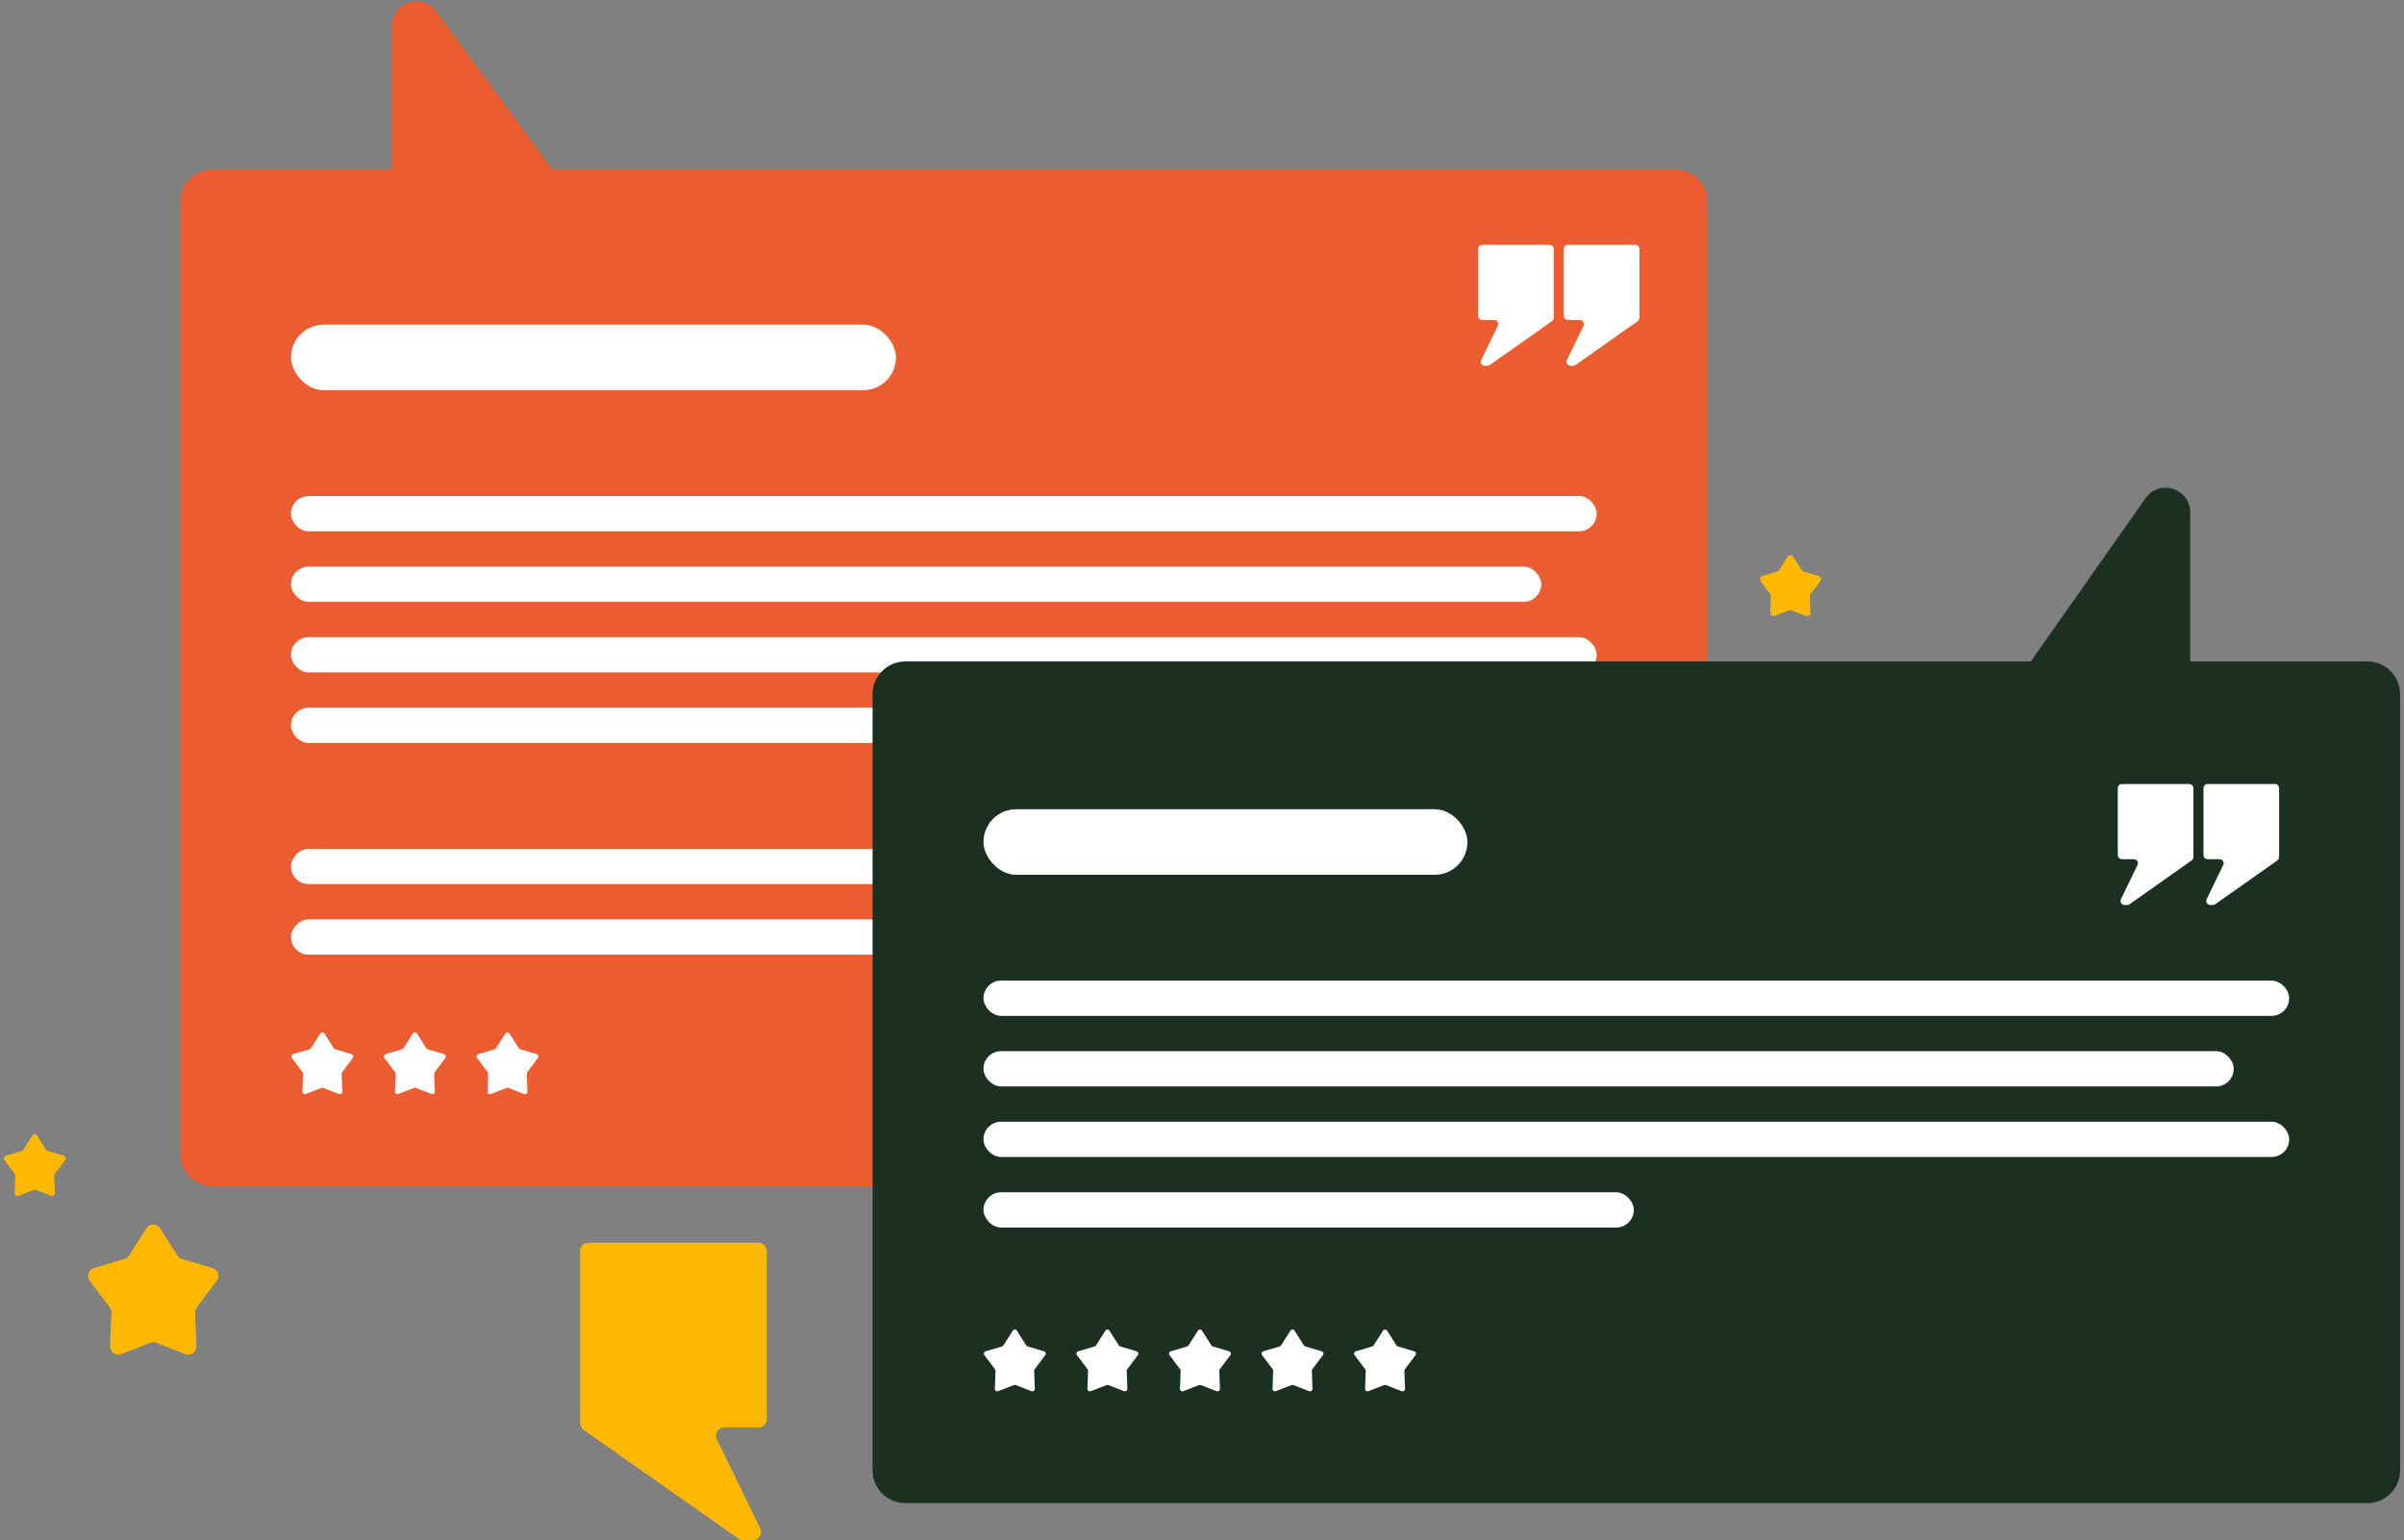 <svg width="490" height="314" viewBox="0 0 490 314" fill="none" xmlns="http://www.w3.org/2000/svg">
<rect x="0" y="0" width="490" height="314" fill="#808080" stroke="none"/>
<path d="M119.924 253.373H154.607C155.529 253.373 156.276 254.12 156.276 255.041V289.368C156.276 290.289 155.529 291.036 154.607 291.036H147.599C146.367 291.036 145.56 292.327 146.1 293.435L154.948 311.6C155.488 312.708 154.681 313.999 153.448 313.999H151.432C151.089 313.999 150.753 313.893 150.472 313.695L118.964 291.535C118.52 291.222 118.256 290.713 118.256 290.17V255.041C118.256 254.12 119.003 253.373 119.924 253.373Z" fill="#FFB800"/>
<path fill-rule="evenodd" clip-rule="evenodd" d="M112.592 34.562L88.9 2.318C86.037 -1.578 79.862 0.447 79.862 5.282V34.562H43.378C39.693 34.562 36.705 37.55 36.705 41.235V235.24C36.705 238.926 39.693 241.913 43.378 241.913H341.383C345.068 241.913 348.056 238.926 348.056 235.24V41.235C348.056 37.55 345.068 34.562 341.383 34.562H112.592Z" fill="#EB5D30"/>
<rect x="59.31" y="144.293" width="132.555" height="7.193" rx="3.596" fill="white"/>
<rect x="59.31" y="129.907" width="266.138" height="7.193" rx="3.596" fill="white"/>
<rect width="266.138" height="7.193" rx="3.596" transform="matrix(1 -8.74228e-08 -8.74228e-08 -1 59.31 180.255)" fill="white"/>
<rect x="59.31" y="115.519" width="254.835" height="7.193" rx="3.596" fill="white"/>
<rect width="254.835" height="7.193" rx="3.596" transform="matrix(1 -8.74228e-08 -8.74228e-08 -1 59.31 194.644)" fill="white"/>
<rect x="59.31" y="101.134" width="266.138" height="7.193" rx="3.596" fill="white"/>
<rect x="59.31" y="66.198" width="123.307" height="13.358" rx="6.679" fill="white"/>
<path d="M68.31 213.938C68.194 213.903 68.095 213.828 68.03 213.726L66.124 210.725C65.927 210.416 65.476 210.416 65.279 210.725L63.373 213.726C63.309 213.828 63.209 213.903 63.093 213.938L59.753 214.927C59.419 215.026 59.286 215.428 59.495 215.707L61.666 218.6C61.734 218.692 61.769 218.804 61.765 218.919L61.628 222.576C61.614 222.936 61.973 223.191 62.308 223.061L65.521 221.814C65.637 221.769 65.766 221.769 65.882 221.814L69.095 223.061C69.43 223.191 69.789 222.936 69.775 222.576L69.638 218.919C69.634 218.804 69.669 218.692 69.738 218.6L71.908 215.707C72.117 215.428 71.984 215.026 71.65 214.927L68.31 213.938Z" fill="white"/>
<path d="M87.178 213.938C87.062 213.903 86.963 213.828 86.898 213.726L84.992 210.725C84.795 210.416 84.344 210.416 84.148 210.725L82.241 213.726C82.177 213.828 82.077 213.903 81.961 213.938L78.621 214.927C78.287 215.026 78.154 215.428 78.363 215.707L80.534 218.6C80.602 218.692 80.638 218.804 80.633 218.919L80.496 222.576C80.482 222.936 80.841 223.191 81.176 223.061L84.389 221.814C84.505 221.769 84.634 221.769 84.751 221.814L87.963 223.061C88.298 223.191 88.657 222.936 88.644 222.576L88.506 218.919C88.502 218.804 88.537 218.692 88.606 218.6L90.776 215.707C90.985 215.428 90.852 215.026 90.518 214.927L87.178 213.938Z" fill="white"/>
<path d="M106.043 213.938C105.927 213.903 105.828 213.828 105.763 213.726L103.857 210.725C103.661 210.416 103.209 210.416 103.013 210.725L101.107 213.726C101.042 213.828 100.942 213.903 100.827 213.938L97.486 214.927C97.152 215.026 97.019 215.428 97.228 215.707L99.399 218.6C99.468 218.692 99.503 218.804 99.499 218.919L99.361 222.576C99.347 222.936 99.706 223.191 100.042 223.061L103.254 221.814C103.37 221.769 103.499 221.769 103.616 221.814L106.828 223.061C107.163 223.191 107.522 222.936 107.509 222.576L107.371 218.919C107.367 218.804 107.402 218.692 107.471 218.6L109.641 215.707C109.851 215.428 109.718 215.026 109.384 214.927L106.043 213.938Z" fill="white"/>
<path fill-rule="evenodd" clip-rule="evenodd" d="M413.928 134.866L437.318 101.58C440.128 97.58 446.417 99.569 446.417 104.458V134.866H482.531C486.217 134.866 489.204 137.854 489.204 141.539V299.796C489.204 303.481 486.217 306.469 482.531 306.469H184.526C180.841 306.469 177.854 303.481 177.854 299.796V141.539C177.854 137.854 180.841 134.866 184.526 134.866H413.928Z" fill="#1B3021"/>
<rect x="200.46" y="243.093" width="132.555" height="7.193" rx="3.596" fill="white"/>
<rect x="200.46" y="228.707" width="266.138" height="7.193" rx="3.596" fill="white"/>
<rect x="200.46" y="214.318" width="254.835" height="7.193" rx="3.596" fill="white"/>
<rect x="200.46" y="199.934" width="266.138" height="7.193" rx="3.596" fill="white"/>
<rect x="200.46" y="164.998" width="98.646" height="13.358" rx="6.679" fill="white"/>
<path d="M209.458 274.526C209.342 274.491 209.243 274.416 209.178 274.314L207.272 271.313C207.076 271.004 206.624 271.004 206.428 271.313L204.522 274.314C204.457 274.416 204.357 274.491 204.242 274.526L200.901 275.515C200.567 275.614 200.434 276.016 200.643 276.295L202.814 279.188C202.883 279.28 202.918 279.392 202.914 279.507L202.776 283.164C202.762 283.524 203.121 283.779 203.457 283.649L206.669 282.402C206.785 282.357 206.915 282.357 207.031 282.402L210.243 283.649C210.579 283.779 210.937 283.524 210.924 283.164L210.786 279.507C210.782 279.392 210.817 279.28 210.886 279.188L213.057 276.295C213.266 276.016 213.133 275.614 212.799 275.515L209.458 274.526Z" fill="white"/>
<path d="M228.326 274.526C228.211 274.491 228.111 274.416 228.046 274.314L226.14 271.313C225.944 271.004 225.492 271.004 225.296 271.313L223.39 274.314C223.325 274.416 223.226 274.491 223.11 274.526L219.77 275.515C219.435 275.614 219.302 276.016 219.512 276.295L221.682 279.188C221.751 279.28 221.786 279.392 221.782 279.507L221.644 283.164C221.631 283.524 221.99 283.779 222.325 283.649L225.537 282.402C225.654 282.357 225.783 282.357 225.899 282.402L229.111 283.649C229.447 283.779 229.806 283.524 229.792 283.164L229.654 279.507C229.65 279.392 229.685 279.28 229.754 279.188L231.925 276.295C232.134 276.016 232.001 275.614 231.667 275.515L228.326 274.526Z" fill="white"/>
<path d="M247.192 274.526C247.076 274.491 246.976 274.416 246.912 274.314L245.005 271.313C244.809 271.004 244.358 271.004 244.161 271.313L242.255 274.314C242.19 274.416 242.091 274.491 241.975 274.526L238.635 275.515C238.301 275.614 238.168 276.016 238.377 276.295L240.547 279.188C240.616 279.28 240.651 279.392 240.647 279.507L240.509 283.164C240.496 283.524 240.855 283.779 241.19 283.649L244.402 282.402C244.519 282.357 244.648 282.357 244.764 282.402L247.977 283.649C248.312 283.779 248.671 283.524 248.657 283.164L248.52 279.507C248.515 279.392 248.551 279.28 248.619 279.188L250.79 276.295C250.999 276.016 250.866 275.614 250.532 275.515L247.192 274.526Z" fill="white"/>
<path d="M266.057 274.526C265.941 274.491 265.842 274.416 265.777 274.314L263.871 271.313C263.674 271.004 263.223 271.004 263.027 271.313L261.12 274.314C261.056 274.416 260.956 274.491 260.84 274.526L257.5 275.515C257.166 275.614 257.033 276.016 257.242 276.295L259.413 279.188C259.481 279.28 259.517 279.392 259.512 279.507L259.375 283.164C259.361 283.524 259.72 283.779 260.055 283.649L263.268 282.402C263.384 282.357 263.513 282.357 263.63 282.402L266.842 283.649C267.177 283.779 267.536 283.524 267.523 283.164L267.385 279.507C267.381 279.392 267.416 279.28 267.485 279.188L269.655 276.295C269.864 276.016 269.731 275.614 269.397 275.515L266.057 274.526Z" fill="white"/>
<path d="M284.921 274.526C284.805 274.491 284.706 274.416 284.641 274.314L282.735 271.313C282.539 271.004 282.087 271.004 281.891 271.313L279.985 274.314C279.92 274.416 279.82 274.491 279.705 274.526L276.364 275.515C276.03 275.614 275.897 276.016 276.106 276.295L278.277 279.188C278.346 279.28 278.381 279.392 278.376 279.507L278.239 283.164C278.225 283.524 278.584 283.779 278.919 283.649L282.132 282.402C282.248 282.357 282.377 282.357 282.494 282.402L285.706 283.649C286.041 283.779 286.4 283.524 286.387 283.164L286.249 279.507C286.245 279.392 286.28 279.28 286.349 279.188L288.519 276.295C288.728 276.016 288.596 275.614 288.261 275.515L284.921 274.526Z" fill="white"/>
<path d="M37.097 256.7C36.71 256.586 36.379 256.335 36.162 255.995L32.642 250.453C31.987 249.421 30.481 249.421 29.826 250.453L26.306 255.995C26.09 256.335 25.758 256.586 25.371 256.7L19.148 258.544C18.034 258.874 17.59 260.214 18.288 261.144L22.363 266.577C22.592 266.883 22.71 267.258 22.695 267.64L22.439 274.471C22.393 275.67 23.591 276.523 24.709 276.088L30.63 273.79C31.019 273.639 31.449 273.639 31.838 273.79L37.759 276.088C38.877 276.523 40.075 275.67 40.03 274.471L39.773 267.64C39.758 267.258 39.876 266.883 40.105 266.577L44.18 261.144C44.878 260.214 44.434 258.874 43.32 258.544L37.097 256.7Z" fill="#FFB800"/>
<path d="M9.741 234.676C9.606 234.636 9.489 234.548 9.414 234.429L7.58 231.542C7.351 231.181 6.824 231.181 6.594 231.542L4.761 234.429C4.685 234.548 4.569 234.636 4.434 234.676L1.213 235.63C0.823 235.746 0.668 236.215 0.912 236.54L3.009 239.336C3.089 239.443 3.131 239.574 3.126 239.708L2.993 243.237C2.977 243.656 3.396 243.955 3.788 243.803L6.876 242.604C7.012 242.551 7.163 242.551 7.299 242.604L10.387 243.803C10.779 243.955 11.198 243.656 11.182 243.237L11.049 239.708C11.044 239.574 11.085 239.443 11.166 239.336L13.263 236.54C13.507 236.215 13.351 235.746 12.961 235.63L9.741 234.676Z" fill="#FFB800"/>
<path d="M367.62 116.524C367.458 116.476 367.319 116.371 367.228 116.228L365.516 113.532C365.241 113.099 364.609 113.099 364.334 113.532L362.622 116.228C362.531 116.371 362.392 116.476 362.23 116.524L359.211 117.418C358.744 117.557 358.557 118.119 358.85 118.509L360.822 121.138C360.919 121.267 360.968 121.424 360.962 121.585L360.837 124.896C360.818 125.399 361.321 125.757 361.79 125.574L364.672 124.456C364.835 124.392 365.016 124.392 365.179 124.456L368.06 125.574C368.53 125.757 369.032 125.399 369.013 124.896L368.889 121.585C368.883 121.424 368.932 121.267 369.028 121.138L371 118.509C371.293 118.119 371.107 117.557 370.639 117.418L367.62 116.524Z" fill="#FFB800"/>
<path d="M333.32 49.915H319.575C319.115 49.915 318.741 50.288 318.741 50.749V64.402C318.741 64.862 319.115 65.236 319.575 65.236H322.008C322.624 65.236 323.028 65.88 322.759 66.434L319.387 73.378C319.118 73.932 319.522 74.576 320.138 74.576H320.654C320.826 74.576 320.994 74.523 321.135 74.424L333.801 65.485C334.023 65.329 334.155 65.075 334.155 64.803V50.749C334.155 50.288 333.781 49.915 333.32 49.915Z" fill="white"/>
<path d="M315.853 49.915H302.108C301.647 49.915 301.273 50.288 301.273 50.749V64.402C301.273 64.862 301.647 65.236 302.108 65.236H304.54C305.156 65.236 305.56 65.88 305.291 66.434L301.92 73.378C301.651 73.932 302.054 74.576 302.67 74.576H303.186C303.359 74.576 303.527 74.523 303.667 74.424L316.334 65.485C316.555 65.329 316.687 65.075 316.687 64.803V50.749C316.687 50.288 316.313 49.915 315.853 49.915Z" fill="white"/>
<path d="M463.709 159.859H449.964C449.503 159.859 449.13 160.233 449.13 160.693V174.346C449.13 174.807 449.503 175.18 449.964 175.18H452.397C453.013 175.18 453.416 175.824 453.147 176.378L449.776 183.322C449.507 183.876 449.911 184.521 450.526 184.521H451.043C451.215 184.521 451.383 184.468 451.524 184.368L464.19 175.429C464.412 175.273 464.543 175.019 464.543 174.748V160.693C464.543 160.233 464.17 159.859 463.709 159.859Z" fill="white"/>
<path d="M446.24 159.859H432.495C432.035 159.859 431.661 160.233 431.661 160.693V174.346C431.661 174.807 432.035 175.18 432.495 175.18H434.928C435.544 175.18 435.947 175.824 435.678 176.378L432.307 183.322C432.038 183.876 432.442 184.521 433.058 184.521H433.574C433.746 184.521 433.914 184.468 434.055 184.368L446.721 175.429C446.943 175.273 447.075 175.019 447.075 174.748V160.693C447.075 160.233 446.701 159.859 446.24 159.859Z" fill="white"/>
</svg>
